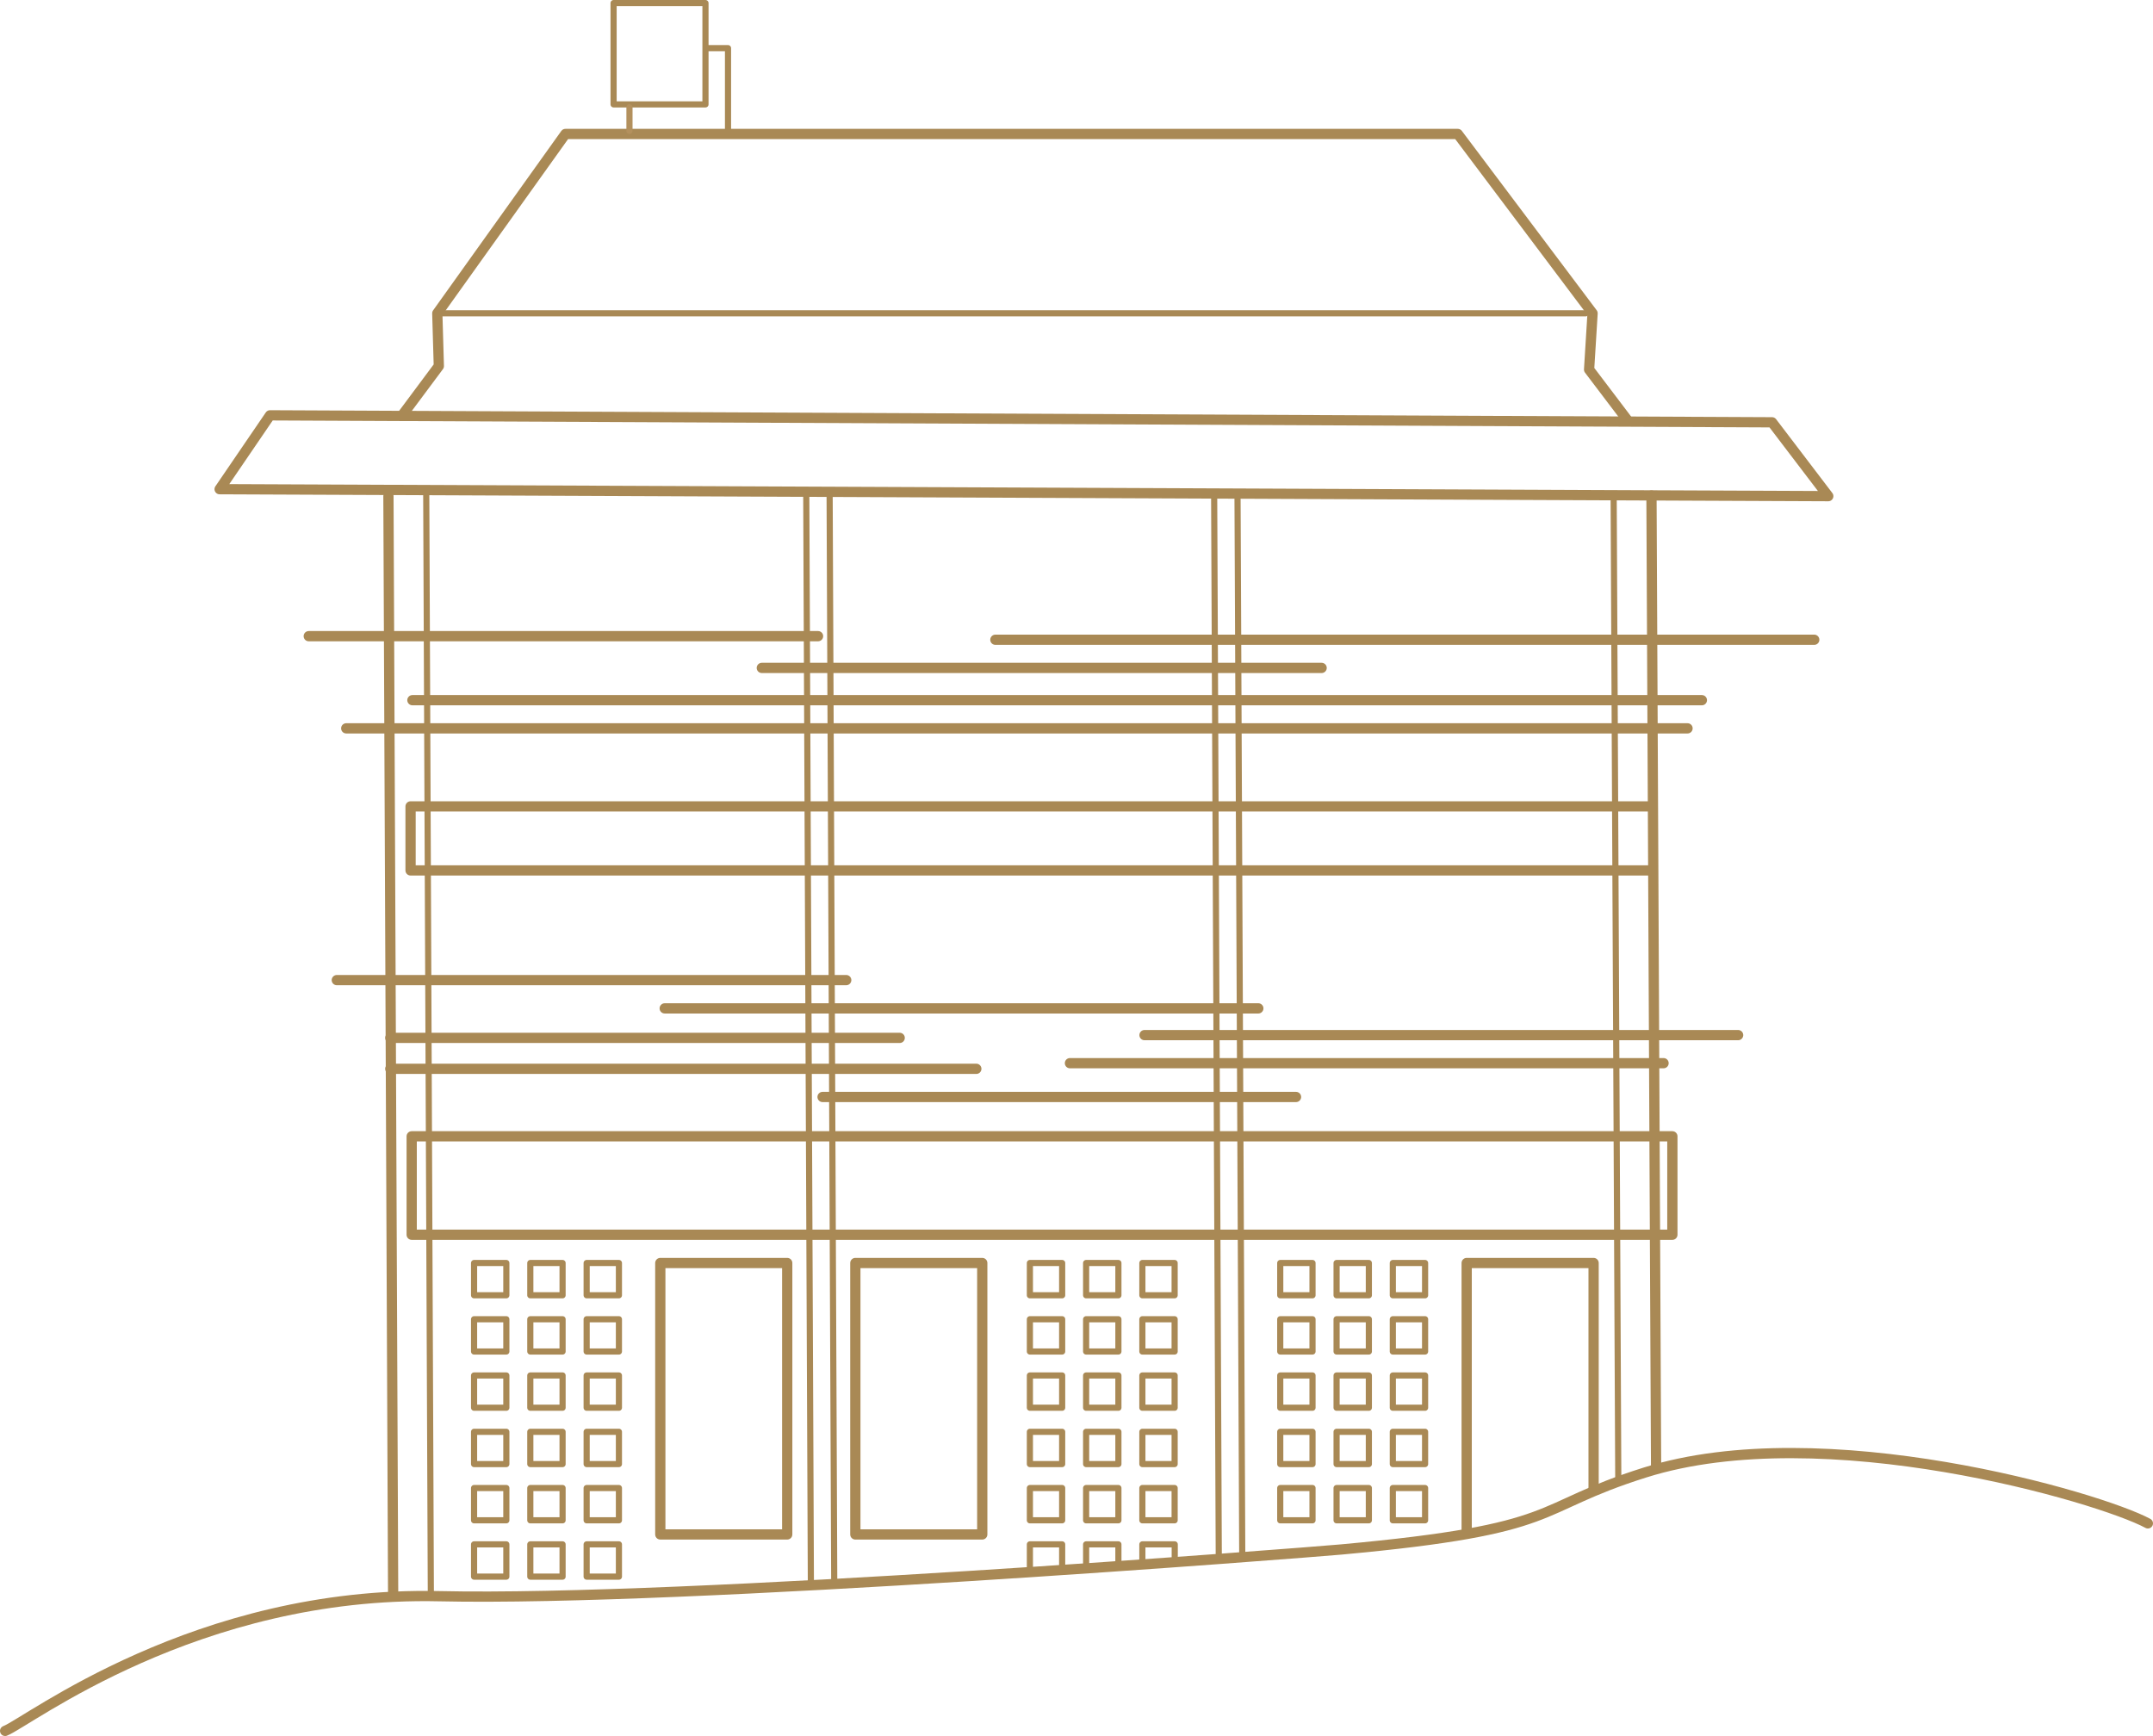 <?xml version="1.0" encoding="UTF-8"?>
<svg id="Ebene_1" xmlns="http://www.w3.org/2000/svg" viewBox="0 0 210.18 169.49">
  <defs>
    <style>
      .cls-1, .cls-2, .cls-3 {
        fill: none;
        stroke-linecap: round;
        stroke-linejoin: round;
      }

      .cls-1, .cls-3 {
        stroke: #a98955;
      }

      .cls-2 {
        stroke: #b3905d;
      }

      .cls-2, .cls-3 {
        stroke-width: .6px;
      }
    </style>
  </defs>
  <line class="cls-3" x1="157.53" y1="48.68" x2="157.98" y2="144.57"/>
  <line class="cls-1" x1="161.22" y1="48.38" x2="161.67" y2="143.17"/>
  <polygon class="cls-1" points="26.36 40.55 21.44 47.76 178.48 48.44 172.99 41.23 26.36 40.55"/>
  <polyline class="cls-1" points="39.31 40.48 42.84 35.74 42.69 30.59 55.2 13.08 142.31 13.08 155.47 30.59 155.13 36.08 158.86 41"/>
  <line class="cls-3" x1="42.84" y1="30.59" x2="154.79" y2="30.59"/>
  <line class="cls-1" x1="37.92" y1="48.44" x2="38.38" y2="155.78"/>
  <line class="cls-3" x1="41.61" y1="48.1" x2="42.06" y2="155.64"/>
  <line class="cls-3" x1="78.71" y1="48.45" x2="79.16" y2="154.7"/>
  <line class="cls-3" x1="80.99" y1="48.38" x2="81.44" y2="154.57"/>
  <line class="cls-3" x1="118.53" y1="48.72" x2="118.98" y2="152.21"/>
  <line class="cls-3" x1="120.81" y1="48.65" x2="121.27" y2="151.69"/>
  <rect class="cls-3" x="59.9" y=".3" width="8.97" height="9.89"/>
  <line class="cls-2" x1="61.45" y1="10.47" x2="61.45" y2="12.78"/>
  <polyline class="cls-3" points="69.15 4.7 71.07 4.7 71.07 12.66"/>
  <polyline class="cls-1" points="30.14 62.11 79.86 62.11 41.13 62.11 77.94 62.11"/>
  <polyline class="cls-1" points="40.26 68.36 166.14 68.36 68.08 68.36 161.27 68.36"/>
  <polyline class="cls-1" points="33.8 71.11 164.74 71.11 62.74 71.11 159.67 71.11"/>
  <polyline class="cls-1" points="161.31 78.73 40.08 78.73 40.08 84.98 161.31 84.98"/>
  <rect class="cls-1" x="40.19" y="110.94" width="123.07" height="9.61"/>
  <polyline class="cls-1" points="97.17 62.46 177.11 62.46 114.83 62.46 174.01 62.46"/>
  <polyline class="cls-1" points="74.37 65.21 129.02 65.21 86.45 65.21 126.91 65.21"/>
  <polyline class="cls-1" points="32.88 95.69 82.61 95.69 43.87 95.69 80.68 95.69"/>
  <polyline class="cls-1" points="64.89 98.45 122.84 98.45 77.7 98.45 120.6 98.45"/>
  <polyline class="cls-1" points="38.1 101.33 87.83 101.33 49.09 101.33 85.9 101.33"/>
  <polyline class="cls-1" points="38.1 104.35 95.31 104.35 50.75 104.35 93.1 104.35"/>
  <polyline class="cls-1" points="80.3 107.1 126.52 107.1 90.52 107.1 124.73 107.1"/>
  <polyline class="cls-1" points="111.73 101.06 169.68 101.06 124.53 101.06 167.44 101.06"/>
  <polyline class="cls-1" points="104.45 103.8 162.4 103.8 117.25 103.8 160.16 103.8"/>
  <rect class="cls-1" x="64.46" y="123.31" width="12.39" height="26.5"/>
  <rect class="cls-1" x="83.5" y="123.31" width="12.39" height="26.5"/>
  <polyline class="cls-1" points="155.57 145.51 155.57 123.31 143.18 123.31 143.18 149.61"/>
  <rect class="cls-3" x="46.28" y="123.31" width="3.15" height="3.15"/>
  <rect class="cls-3" x="46.28" y="128.8" width="3.15" height="3.15"/>
  <rect class="cls-3" x="46.28" y="134.29" width="3.15" height="3.15"/>
  <rect class="cls-3" x="46.28" y="139.79" width="3.15" height="3.15"/>
  <rect class="cls-3" x="46.28" y="145.28" width="3.15" height="3.15"/>
  <rect class="cls-3" x="46.28" y="150.78" width="3.15" height="3.15"/>
  <rect class="cls-3" x="51.77" y="123.31" width="3.15" height="3.15"/>
  <rect class="cls-3" x="51.77" y="128.8" width="3.15" height="3.15"/>
  <rect class="cls-3" x="51.77" y="134.29" width="3.15" height="3.15"/>
  <rect class="cls-3" x="51.77" y="139.79" width="3.15" height="3.15"/>
  <rect class="cls-3" x="51.77" y="145.28" width="3.15" height="3.15"/>
  <rect class="cls-3" x="51.77" y="150.78" width="3.15" height="3.15"/>
  <rect class="cls-3" x="57.27" y="123.31" width="3.15" height="3.15"/>
  <rect class="cls-3" x="57.27" y="128.8" width="3.15" height="3.15"/>
  <rect class="cls-3" x="57.27" y="134.29" width="3.15" height="3.15"/>
  <rect class="cls-3" x="57.27" y="139.79" width="3.15" height="3.15"/>
  <rect class="cls-3" x="57.27" y="145.28" width="3.15" height="3.15"/>
  <rect class="cls-3" x="57.27" y="150.78" width="3.15" height="3.15"/>
  <rect class="cls-3" x="100.54" y="123.31" width="3.15" height="3.15"/>
  <rect class="cls-3" x="100.54" y="128.8" width="3.15" height="3.15"/>
  <rect class="cls-3" x="100.54" y="134.29" width="3.15" height="3.15"/>
  <rect class="cls-3" x="100.54" y="139.79" width="3.15" height="3.15"/>
  <rect class="cls-3" x="100.54" y="145.28" width="3.15" height="3.15"/>
  <polyline class="cls-3" points="100.54 153.43 100.54 150.78 103.69 150.78 103.69 153.09"/>
  <rect class="cls-3" x="106.03" y="123.31" width="3.15" height="3.15"/>
  <rect class="cls-3" x="106.03" y="128.8" width="3.15" height="3.15"/>
  <rect class="cls-3" x="106.03" y="134.29" width="3.15" height="3.15"/>
  <rect class="cls-3" x="106.03" y="139.79" width="3.15" height="3.15"/>
  <rect class="cls-3" x="106.03" y="145.28" width="3.15" height="3.15"/>
  <polyline class="cls-3" points="106.03 152.96 106.03 150.78 109.18 150.78 109.18 152.76"/>
  <rect class="cls-3" x="111.52" y="123.31" width="3.15" height="3.15"/>
  <rect class="cls-3" x="111.52" y="128.8" width="3.15" height="3.15"/>
  <rect class="cls-3" x="111.52" y="134.29" width="3.15" height="3.15"/>
  <rect class="cls-3" x="111.52" y="139.79" width="3.15" height="3.15"/>
  <rect class="cls-3" x="111.52" y="145.28" width="3.15" height="3.15"/>
  <polyline class="cls-3" points="111.52 152.69 111.52 150.78 114.68 150.78 114.68 152.49"/>
  <rect class="cls-3" x="124.98" y="123.31" width="3.15" height="3.15"/>
  <rect class="cls-3" x="124.98" y="128.8" width="3.15" height="3.15"/>
  <rect class="cls-3" x="124.98" y="134.29" width="3.15" height="3.15"/>
  <rect class="cls-3" x="124.98" y="139.79" width="3.15" height="3.15"/>
  <rect class="cls-3" x="124.98" y="145.28" width="3.15" height="3.15"/>
  <rect class="cls-3" x="130.48" y="123.31" width="3.15" height="3.15"/>
  <rect class="cls-3" x="130.48" y="128.8" width="3.15" height="3.15"/>
  <rect class="cls-3" x="130.48" y="134.29" width="3.15" height="3.15"/>
  <rect class="cls-3" x="130.48" y="139.79" width="3.15" height="3.15"/>
  <rect class="cls-3" x="130.48" y="145.28" width="3.15" height="3.15"/>
  <rect class="cls-3" x="135.97" y="123.31" width="3.15" height="3.15"/>
  <rect class="cls-3" x="135.97" y="128.8" width="3.15" height="3.15"/>
  <rect class="cls-3" x="135.97" y="134.29" width="3.15" height="3.15"/>
  <rect class="cls-3" x="135.97" y="139.79" width="3.15" height="3.15"/>
  <rect class="cls-3" x="135.97" y="145.28" width="3.15" height="3.15"/>
  <path class="cls-1" d="M.5,168.99c2.15-.81,18.65-13.69,42.4-13.15,23.76.54,84.84-4.27,88.02-4.56,22-2.01,18.44-3.98,29.65-7.51,17.44-5.5,44.41,2.42,49.11,4.96"/>
</svg>
